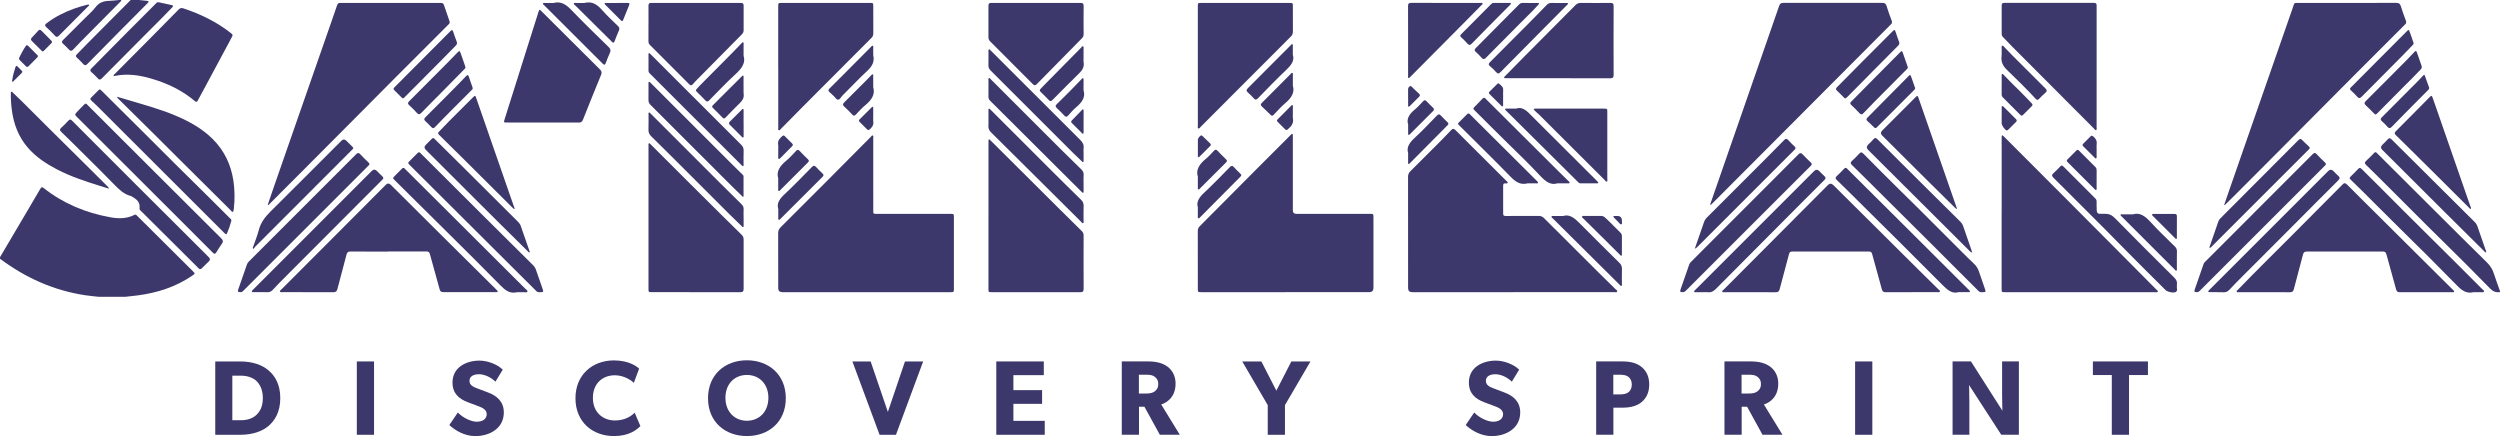 <svg xmlns="http://www.w3.org/2000/svg" id="Layer_2" viewBox="0 0 1152.48 201.02"><defs><style>.cls-1{isolation:isolate;}.cls-2{fill:#3c386b;stroke-width:0px;}</style></defs><g id="Layer_1-2"><path class="cls-2" d="m0,118.56c4.08-6.92,8.17-13.83,12.25-20.75,2.13-3.61,4.28-7.22,6.38-10.85.43-.73.77-.85,1.46-.3,9.07,7.18,19.43,11.45,30.74,13.5,3.77.68,7.56.73,11.13-1.1.38-.19.68-.17.97.14.14.14.29.28.43.42,8.51,8.46,17.01,16.91,25.52,25.37,1.14,1.14,1.13,1.13-.24,2.07-7.62,5.22-16.14,7.94-25.22,9.12-1.85.24-3.72.42-5.57.63h-12.48c-2.05-.24-4.12-.41-6.16-.72-14.52-2.2-27.48-8.05-39.2-16.8,0-.24,0-.48,0-.72Z"></path><path class="cls-2" d="m1152.48,134.64c-1.88.34-3.26-.3-4.64-1.71-6.91-7.06-13.87-14.07-20.94-20.98-9.12-8.92-18.06-18.02-27.12-27-2.98-2.96-5.94-5.94-8.97-8.85-.82-.78-.77-1.28.03-2.01,1.24-1.13,2.4-2.35,3.57-3.55.46-.48.85-.52,1.29-.02.16.18.34.34.51.51,8.98,8.95,17.95,17.9,26.94,26.85,7.74,7.7,15.46,15.42,23.26,23.06,1.57,1.53,2.63,3.22,3.28,5.29.84,2.67,1.84,5.28,2.78,7.92v.48Z"></path><path class="cls-2" d="m64.08,0c1.26.13,2.53.28,3.79.4.79.08.77.41.31.9-.14.15-.28.29-.42.43-4.7,4.73-9.41,9.46-14.11,14.2-4.44,4.48-8.9,8.96-13.3,13.48-.81.84-1.33.86-2.09-.02-.86-.99-1.82-1.9-2.79-2.8-.59-.55-.66-.95-.04-1.56,1.71-1.68,3.33-3.44,5.02-5.14C47.05,13.25,53.65,6.63,60.24,0c1.28,0,2.56,0,3.84,0Z"></path><path class="cls-2" d="m55.92,0c-.03.54-.46.82-.79,1.16-5.07,5.11-10.15,10.2-15.21,15.31-2.08,2.1-4.16,4.2-6.18,6.36-.72.77-1.25.78-1.95.03-.87-.94-1.77-1.85-2.73-2.7-.74-.65-.63-1.09.02-1.73,3.36-3.31,6.69-6.65,10.02-10,1.69-1.7,3.54-3.26,4.99-5.17,1.57-2.07,3.64-2.8,6.11-2.86C51.79.36,53.37.14,54.96,0c.32,0,.64,0,.96,0Z"></path><path class="cls-2" d="m697.49,134.69c-15.48,0-30.96,0-46.44,0q-1.93,0-1.93-1.88c0-17.08,0-34.16-.02-51.24,0-1.08.29-1.87,1.07-2.63,4.02-3.95,8-7.95,11.98-11.95,2.28-2.3,4.57-4.6,6.78-6.96.81-.87,1.31-.77,2.11.03,7.74,7.76,15.51,15.48,23.27,23.23.29.29.87.53.68,1.01-.17.42-.72.22-1.09.22-.75-.01-.96.36-.96,1.04.01,4.32.02,8.64,0,12.96,0,1.03.59,1.04,1.33,1.04,5.04,0,10.08.01,15.12-.02.95,0,1.65.27,2.33.95,8.39,8.4,16.81,16.79,25.23,25.16,2.58,2.57,5.2,5.09,7.78,7.65.32.32.95.61.76,1.11-.2.51-.85.27-1.3.27-15.56.01-31.12,0-46.68,0Z"></path><path class="cls-2" d="m592.57,134.69c-12.88,0-25.76,0-38.64,0-1.74,0-1.74,0-1.74-1.73,0-8.8.01-17.6-.02-26.4,0-.95.27-1.65.95-2.33,8.39-8.41,16.75-16.84,25.13-25.26,5.45-5.47,10.91-10.92,16.37-16.38.2-.2.39-.4.6-.59.17-.15.35-.41.6-.26.12.08.15.35.16.53.03.32.01.64.01.96,0,11.24,0,22.48,0,33.72q0,1.63,1.66,1.63c11.24,0,22.48,0,33.72,0,1.78,0,1.78,0,1.78,1.81,0,10.76,0,21.52,0,32.28q0,2-1.95,2c-12.88,0-25.76,0-38.64,0Z"></path><path class="cls-2" d="m399.22,134.69c-12.84,0-25.68,0-38.52,0q-1.95,0-1.95-1.89c0-8.44.02-16.88-.02-25.32,0-1.14.35-1.94,1.15-2.73,6.62-6.56,13.2-13.16,19.78-19.76,7.25-7.28,14.49-14.58,21.74-21.87.27-.27.53-.8.91-.67.5.18.25.77.25,1.18.01,11.12.01,22.24.01,33.36,0,1.59,0,1.6,1.58,1.6,11.28,0,22.56,0,33.84,0,1.74,0,1.75,0,1.75,1.73,0,10.88,0,21.76,0,32.64,0,1.72,0,1.73-1.75,1.73-12.92,0-25.84,0-38.76,0Z"></path><path class="cls-2" d="m123.41,94.44c.86-2.52,1.72-5.05,2.59-7.57,3.1-8.91,6.2-17.81,9.3-26.72,5.97-17.13,11.94-34.26,17.91-51.39.74-2.11,1.5-4.22,2.19-6.35.25-.77.64-1.07,1.46-1.07,15.44.02,30.88.02,46.32,0,.79,0,1.24.23,1.49,1.02.79,2.43,1.63,4.85,2.5,7.25.26.71.16,1.23-.42,1.68-.12.1-.23.22-.34.34-15.63,15.65-31.31,31.25-46.86,46.98-11.53,11.66-23.17,23.21-34.73,34.84-.38.39-.78.76-1.17,1.14-.08-.05-.16-.11-.24-.16Z"></path><path class="cls-2" d="m1025.34,94.44c.79-2.3,1.56-4.6,2.36-6.89,3.75-10.79,7.51-21.59,11.27-32.38,5.96-17.09,11.92-34.18,17.87-51.28,1.04-2.97.37-2.53,3.63-2.53,14.72-.02,29.44,0,44.16-.03,1.19,0,1.78.32,2.13,1.5.67,2.26,1.5,4.47,2.32,6.68.28.75.21,1.3-.41,1.8-.12.1-.23.22-.34.34-15.06,15.09-30.18,30.12-45.16,45.28-11.13,11.27-22.38,22.41-33.54,33.65-1.34,1.35-2.72,2.67-4.08,4-.07-.04-.14-.09-.22-.13Z"></path><path class="cls-2" d="m788.37,94.27c1-2.89,2-5.79,3.01-8.68,4.01-11.55,8.03-23.09,12.04-34.64,5.59-16.07,11.19-32.14,16.75-48.22.36-1.04.85-1.41,1.96-1.4,15.19.04,30.39.04,45.58,0,1.1,0,1.63.3,1.96,1.38.7,2.29,1.54,4.54,2.37,6.79.27.74.24,1.31-.41,1.8-.09.07-.17.17-.26.25-17.42,17.47-34.84,34.94-52.25,52.41-9.8,9.82-19.59,19.65-29.39,29.47-.36.36-.73.7-1.1,1.05-.09-.07-.19-.14-.28-.21Z"></path><path class="cls-2" d="m922.75,98.34c0-11.48,0-22.95,0-34.43,0-.36-.01-.72.02-1.08.04-.46.28-.55.63-.25.21.18.41.38.6.58,17.66,17.69,35.36,35.34,52.95,53.09,5.71,5.76,11.47,11.49,17.16,17.28.26.27.79.49.61.93-.18.44-.71.24-1.09.24-23.11,0-46.23,0-69.34,0-1.5,0-1.56-.06-1.56-1.56,0-11.6,0-23.19,0-34.79Z"></path><path class="cls-2" d="m455.68,99.36c0-11.2,0-22.4,0-33.6,0-.36,0-.72.02-1.08.04-.48.28-.53.62-.24.24.21.46.44.69.67,10.46,10.41,20.92,20.82,31.38,31.23,3.43,3.41,6.86,6.83,10.32,10.21.59.58.83,1.18.83,2.01-.02,8.2-.04,16.4.01,24.6,0,1.24-.41,1.56-1.59,1.55-13.56-.03-27.12-.02-40.68-.02-1.6,0-1.61-.01-1.61-1.6,0-11.24,0-22.48,0-33.72Z"></path><path class="cls-2" d="m299.14,66c.55.13.79.53,1.09.83,11.01,10.98,22,21.99,33.05,32.92,2.84,2.81,5.67,5.63,8.55,8.41.68.66.99,1.35.98,2.31-.03,7.56-.04,15.11,0,22.67,0,1.23-.4,1.56-1.59,1.56-13.55-.03-27.11-.02-40.66-.02-1.6,0-1.61-.02-1.61-1.6,0-21.95,0-43.9,0-65.85,0-.39-.09-.8.17-1.23Z"></path><path class="cls-2" d="m178.92,115.97c-5.76,0-11.52.03-17.27-.03-1.12-.01-1.63.31-1.91,1.42-1.36,5.3-2.82,10.57-4.19,15.87-.27,1.05-.72,1.49-1.88,1.48-7.8-.05-15.59-.02-23.39-.04-.41,0-1,.22-1.19-.27-.18-.47.39-.73.68-1.03,6.3-6.31,12.61-12.61,18.91-18.92,9.74-9.76,19.48-19.54,29.22-29.3q1.09-1.1,2.22.02c6.83,6.8,13.65,13.6,20.49,20.39,9.28,9.21,18.57,18.41,27.85,27.61.2.2.41.39.59.6.17.2.51.36.34.69-.15.3-.5.2-.76.2-2.8,0-5.6,0-8.4,0-5.28,0-10.56-.02-15.83.02-1.01,0-1.47-.32-1.74-1.32-1.45-5.4-3.01-10.77-4.47-16.17-.25-.94-.64-1.28-1.63-1.27-5.88.04-11.76.02-17.63.02Z"></path><path class="cls-2" d="m1118.22,134.69c-3.96,0-7.92-.03-11.88.02-.99.01-1.48-.27-1.76-1.3-1.45-5.4-3.01-10.77-4.46-16.17-.27-1.02-.75-1.29-1.75-1.28-11.64.03-23.28.03-34.92,0-1.1,0-1.53.39-1.8,1.41-1.38,5.34-2.85,10.65-4.22,15.99-.27,1.06-.79,1.37-1.85,1.36-7.8-.04-15.6-.02-23.4-.03-.38,0-.91.2-1.09-.23-.18-.44.35-.66.61-.93,8.17-8.52,16.64-16.73,24.95-25.11,7.72-7.78,15.48-15.51,23.18-23.31.88-.9,1.35-.81,2.18.02,3.96,4.01,7.99,7.96,11.99,11.94,8.57,8.51,17.13,17.03,25.7,25.54,3.69,3.66,7.38,7.32,11.07,10.99.24.24.69.45.54.85-.16.41-.63.24-.97.24-4.04.01-8.08,0-12.12,0Z"></path><path class="cls-2" d="m881.16,134.69c-3.96,0-7.92-.03-11.88.02-1.02.01-1.48-.34-1.75-1.32-1.47-5.43-3.02-10.85-4.49-16.29-.24-.87-.63-1.15-1.49-1.14-11.8.02-23.59.02-35.39,0-.93,0-1.24.4-1.45,1.19-1.42,5.37-2.89,10.72-4.28,16.09-.28,1.08-.73,1.49-1.87,1.48-7.84-.05-15.68-.02-23.51-.03-.37,0-.91.21-1.08-.25-.16-.43.36-.66.63-.93,2.11-2.13,4.24-4.24,6.36-6.37,13.89-13.93,27.77-27.87,41.66-41.81q1.27-1.27,2.56.02c7.83,7.78,15.66,15.55,23.48,23.33,5.27,5.24,10.54,10.49,15.82,15.73,3.01,2.98,6.05,5.94,9.05,8.92.32.31.96.6.71,1.11-.23.46-.87.23-1.33.23-3.92.02-7.84,0-11.75,0Z"></path><path class="cls-2" d="m358.75,30.8c0-9.24,0-18.48,0-27.72,0-1.72,0-1.73,1.73-1.73,13.48,0,26.96,0,40.44,0,1.64,0,1.65,0,1.65,1.65,0,4.12-.02,8.24.02,12.36,0,.87-.25,1.5-.87,2.12-10.55,10.55-21.08,21.11-31.61,31.68-3.39,3.4-6.73,6.84-10.11,10.25-.27.27-.53.78-.94.64-.52-.18-.29-.77-.29-1.17-.01-9.36,0-18.72,0-28.08Z"></path><path class="cls-2" d="m966.53,30.84c0,9.32,0,18.63-.01,27.95,0,.4.24,1-.28,1.17-.39.13-.65-.39-.92-.67-12.57-12.59-25.14-25.19-37.7-37.79-1.44-1.44-2.82-2.94-4.25-4.39-.42-.43-.61-.9-.61-1.5.01-4.36.02-8.72,0-13.08,0-.86.3-1.2,1.19-1.2,13.79.02,27.59.03,41.38,0,1.25,0,1.2.71,1.2,1.55,0,9.32,0,18.63,0,27.95Z"></path><path class="cls-2" d="m552.19,30.5c0-9.16,0-18.31,0-27.47,0-1.66,0-1.67,1.66-1.67,13.52,0,27.03,0,40.55,0,1.59,0,1.6,0,1.6,1.58,0,3.88-.02,7.76.02,11.64,0,.91-.25,1.58-.9,2.22-13.88,13.88-27.75,27.78-41.62,41.67-.31.31-.58.96-1.1.72-.42-.19-.2-.8-.2-1.22,0-9.16,0-18.31,0-27.47Z"></path><path class="cls-2" d="m250.24,56.48c-5.52,0-11.03,0-16.55,0-1.5,0-1.53-.03-1.08-1.47,3.27-10.4,6.56-20.8,9.84-31.2,1.91-6.06,3.82-12.11,5.74-18.17.44-1.39.51-1.39,1.54-.36,8.95,8.92,17.88,17.85,26.86,26.74.81.8.93,1.45.5,2.5-2.83,6.87-5.61,13.76-8.35,20.67-.38.97-.9,1.32-1.94,1.31-5.52-.05-11.03-.02-16.55-.02Z"></path><path class="cls-2" d="m477.65,1.36c6.8,0,13.59.02,20.39-.02,1.13,0,1.53.3,1.51,1.48-.06,4.32-.04,8.63-.01,12.95,0,.73-.2,1.29-.72,1.81-6.94,7.02-13.87,14.05-20.77,21.11-.75.77-1.19.83-1.99.03-6.47-6.53-12.98-13.02-19.49-19.52-.56-.56-.91-1.12-.91-1.98.04-4.84.04-9.67,0-14.51,0-1.05.31-1.38,1.37-1.37,6.88.04,13.75.02,20.63.02Z"></path><path class="cls-2" d="m52.34,34.94c.02-.48.41-.69.68-.96,5.66-5.7,11.34-11.4,17-17.1,4.11-4.14,8.22-8.29,12.29-12.47.68-.7,1.31-.85,2.22-.55,7.8,2.59,15.12,6.1,21.63,11.18,1.31,1.02,1.28,1.02.49,2.5-3.79,7.04-7.56,14.09-11.34,21.13-1.36,2.54-2.76,5.05-4.1,7.6-.4.76-.74.89-1.42.31-5.07-4.3-10.87-7.3-17.13-9.42-4.82-1.63-9.75-2.83-14.89-2.73-1.56.03-3.1.23-4.63.52-.26.05-.52.21-.79,0Z"></path><path class="cls-2" d="m298.96,10.83c0-2.72.03-5.44-.02-8.16-.02-.97.29-1.33,1.29-1.33,13.76.02,27.51.02,41.27,0,.99,0,1.32.33,1.31,1.32-.04,3.76-.03,7.52,0,11.28,0,.79-.28,1.35-.82,1.89-6.87,6.93-13.72,13.87-20.58,20.81-.67.68-1.34,1.37-1.95,2.11-.63.77-1.1.75-1.81.03-4.72-4.78-9.49-9.51-14.24-14.26-1.24-1.24-2.47-2.51-3.74-3.73-.53-.51-.74-1.07-.74-1.8.03-2.72.01-5.44.01-8.16Z"></path><path class="cls-2" d="m718.39,36.05c-7.84,0-15.68,0-23.52,0-.36,0-.72.01-1.08-.02-.45-.04-.56-.27-.26-.63.13-.15.27-.29.41-.43,3-3.05,5.98-6.12,9-9.15,7.78-7.83,15.59-15.63,23.36-23.48.71-.71,1.42-1.01,2.42-1,4.52.05,9.04.05,13.56,0,1.16-.01,1.6.26,1.59,1.52-.05,10.56-.05,21.12,0,31.68,0,1.26-.45,1.54-1.6,1.54-7.96-.04-15.92-.02-23.88-.02Z"></path><path class="cls-2" d="m53.96,44.59c1.71.51,3.27.96,4.82,1.43,7.38,2.23,14.84,4.2,21.96,7.2,6.42,2.7,12.46,6,17.43,10.99,5.25,5.27,8.28,11.67,9.41,19,.65,4.25.7,8.51.24,12.77-.02.2,0,.42-.09.59-.17.35.05.93-.37,1.07-.49.16-.73-.4-1.02-.69-8.29-8.22-16.57-16.45-24.84-24.68-6.24-6.2-12.43-12.45-18.72-18.59-2.69-2.62-5.34-5.28-8.02-7.92-.28-.27-.64-.49-.8-1.18Z"></path><path class="cls-2" d="m39.51,47.76c.49.17.78.57,1.12.9,7.83,7.83,15.66,15.67,23.5,23.49,12.59,12.57,25.18,25.14,37.81,37.68.86.85,1.1,1.5.36,2.52-.91,1.26-1.74,2.59-2.54,3.92-.54.9-1,.89-1.72.15-3.96-4.01-7.96-7.99-11.95-11.97-16.84-16.81-33.67-33.62-50.51-50.42-1.16-1.16-1.2-1.2-.09-2.42,1.07-1.19,2.22-2.3,3.34-3.44.19-.2.4-.39.69-.42Z"></path><path class="cls-2" d="m237.34,96.38c-.72-.11-.93-.49-1.21-.76-7.2-7.16-14.38-14.33-21.58-21.48-3.91-3.89-7.85-7.75-11.77-11.62-1.12-1.11-1.09-1.09-.02-2.22,4.91-5.21,10.08-10.15,15.1-15.24,1.18-1.2,1.22-1.18,1.77.41,5.45,15.69,10.9,31.38,16.35,47.06.43,1.23.86,2.46,1.35,3.86Z"></path><path class="cls-2" d="m1139.02,96.34c-.51-.07-.73-.49-1.03-.79-8.36-8.32-16.67-16.67-25.08-24.94-2.79-2.75-5.55-5.52-8.37-8.24-.71-.69-.85-1.12-.06-1.91,5.13-5.1,10.19-10.26,15.29-15.4,1.2-1.21,1.25-1.2,1.79.36,3.36,9.65,6.72,19.31,10.07,28.96,2.39,6.86,4.78,13.72,7.15,20.59.15.42.49.84.23,1.36Z"></path><path class="cls-2" d="m64.31,96.03c.42-2.8-1.36-4.2-3.45-5.41-.17-.1-.35-.22-.54-.26-3.12-.79-5.31-2.89-7.48-5.11-4.6-4.73-9.3-9.36-13.98-14.01-3.51-3.49-7.03-6.99-10.6-10.42-.82-.79-.77-1.27.03-1.99,1.13-1.01,2.2-2.1,3.22-3.22.66-.73,1.11-.61,1.74.03,2.63,2.68,5.3,5.32,7.96,7.98,7.35,7.35,14.7,14.71,22.05,22.05,10.92,10.9,21.84,21.8,32.79,32.68.83.82,1.05,1.32.11,2.28-1.01,1.02-2.12,1.94-3.09,3-.62.67-1.09.56-1.67-.08-.77-.86-1.63-1.65-2.45-2.47-7.91-7.86-15.82-15.72-23.73-23.59-.41-.41-.97-.75-.91-1.47Z"></path><path class="cls-2" d="m902.2,96.28c-.63-.03-.82-.38-1.07-.62-3.9-3.84-7.81-7.68-11.7-11.54-7.26-7.22-14.51-14.45-21.77-21.67q-1.13-1.12-.04-2.21c5.09-5.09,10.18-10.18,15.27-15.27,1.03-1.03,1.11-1.01,1.59.36,5.27,15.17,10.55,30.35,15.82,45.52.62,1.79,1.24,3.58,1.89,5.44Z"></path><path class="cls-2" d="m775.58,134.67c-1.04.13-1.17-.35-.87-1.21,1.35-3.84,2.69-7.69,4.02-11.55.18-.52.51-.89.88-1.26,16.49-16.49,32.98-32.97,49.44-49.48.75-.75,1.23-.78,1.94-.03,1.21,1.28,2.45,2.53,3.74,3.73.68.63.58,1.03-.04,1.64-5.03,4.98-10.02,10-15.03,15-14.05,14.05-28.11,28.11-42.16,42.16-.54.54-1.04,1.15-1.92.99Z"></path><path class="cls-2" d="m110.78,134.67c-.91.05-1.33-.18-.97-1.19,1.38-3.88,2.72-7.77,4.06-11.66.18-.52.5-.9.87-1.27,16.48-16.48,32.97-32.96,49.44-49.46.77-.77,1.22-.73,1.92.03,1.22,1.32,2.52,2.57,3.81,3.83.52.5.55.92-.02,1.38-.15.13-.28.28-.43.42-18.94,18.94-37.89,37.89-56.83,56.83-.53.53-.98,1.21-1.85,1.09Z"></path><path class="cls-2" d="m1012.63,134.67c-.88.06-1.22-.24-.9-1.13,1.39-3.96,2.76-7.92,4.12-11.89.17-.48.52-.8.86-1.14,16.45-16.45,32.91-32.9,49.35-49.38.71-.71,1.18-.87,1.92-.05,1.21,1.33,2.51,2.58,3.81,3.82.57.54.59.98-.02,1.47-.16.12-.28.28-.43.42-18.91,18.91-37.83,37.83-56.74,56.74-.55.55-1.03,1.28-1.96,1.13Z"></path><path class="cls-2" d="m649.12,18.71c0-5.32.03-10.63-.02-15.95,0-1.1.34-1.43,1.43-1.43,10.63.03,21.26.02,31.89.02.35,0,.85-.16,1.01.16.23.44-.3.67-.56.94-2.66,2.71-5.33,5.41-8,8.1-8.05,8.11-16.11,16.21-24.17,24.32-.2.2-.39.41-.6.59-.23.2-.43.62-.75.5-.41-.15-.23-.62-.23-.95-.01-5.44,0-10.87,0-16.31Z"></path><path class="cls-2" d="m913.69,134.69c-.72.13-1.36-.19-1.9-.82-.26-.3-.56-.57-.84-.85-13.82-13.79-27.59-27.62-41.47-41.34-5.23-5.17-10.4-10.41-15.68-15.54-.78-.76-.88-1.25-.02-2.01,1.16-1.03,2.27-2.15,3.31-3.31.72-.8,1.18-.72,1.91.02,5.8,5.85,11.58,11.73,17.48,17.48,9.34,9.1,18.45,18.42,27.72,27.59,1.93,1.91,3.83,3.87,5.83,5.71,1.17,1.07,1.86,2.34,2.34,3.81.83,2.55,1.73,5.07,2.61,7.6.56,1.6.52,1.67-1.3,1.66Z"></path><path class="cls-2" d="m248.82,134.69c-.71.13-1.37-.17-1.89-.81-.05-.06-.11-.11-.17-.17-12.02-11.96-24.03-23.93-36.05-35.89-7.23-7.2-14.45-14.39-21.68-21.59-1.1-1.09-1.1-1.1.03-2.23,1.13-1.13,2.28-2.24,3.39-3.4.5-.52.91-.57,1.38-.01.13.15.28.28.42.42,9.88,9.86,19.76,19.72,29.65,29.56,7.28,7.25,14.58,14.49,21.88,21.72.61.61,1.03,1.28,1.3,2.1.98,2.92,2.03,5.81,3.03,8.72.53,1.53.47,1.59-1.3,1.58Z"></path><path class="cls-2" d="m706.95,50.29c.51-.3.92-.21,1.31-.21,10.35,0,20.71,0,31.06,0,1.63,0,1.64,0,1.64,1.66,0,10.27,0,20.55,0,30.82,0,.39.19.95-.17,1.12-.47.22-.73-.37-1.01-.66-10.09-10.04-20.16-20.09-30.23-30.14-.84-.84-1.88-1.48-2.59-2.58Z"></path><path class="cls-2" d="m106.65,101.79c-.52,1.97-1.17,3.9-1.99,5.77-.22.51-.56.49-.93.14-.26-.25-.52-.5-.77-.75-19.29-19.26-38.59-38.53-57.88-57.79-.99-.99-2.01-1.94-3.04-2.89-.49-.45-.49-.84-.01-1.3,1.15-1.11,2.28-2.25,3.39-3.39.44-.46.81-.42,1.2.03.1.12.23.23.34.34,7.88,7.83,15.77,15.66,23.65,23.5,6.6,6.57,13.14,13.2,19.82,19.69,5.22,5.07,10.3,10.27,15.48,15.38.36.35.86.64.75,1.29Z"></path><path class="cls-2" d="m50.23,86.98c-1.45-.45-2.73-.84-4.02-1.24-6.79-2.13-13.55-4.32-19.89-7.62-5.1-2.66-9.85-5.78-13.63-10.21-4.22-4.94-6.37-10.74-7.22-17.08-.34-2.53-.53-5.08-.47-7.64,0-.3-.13-.71.21-.87.37-.18.55.22.77.43,1.62,1.55,3.24,3.09,4.82,4.67,7.46,7.41,14.85,14.9,22.37,22.24,5.44,5.31,10.76,10.72,16.17,16.06.3.3.7.54.88,1.28Z"></path><path class="cls-2" d="m1140.33,134.69c-3.32.84-5.46-.83-7.69-3.1-8.84-9.03-17.78-17.95-26.82-26.78-7.32-7.15-14.44-14.51-21.8-21.61-1.13-1.09-1.11-1.11,0-2.22,1.02-1.02,2.07-2,3.04-3.07.61-.67,1.03-.63,1.65,0,2.67,2.7,5.4,5.34,8.09,8.03,7.44,7.43,14.81,14.93,22.33,22.29,8.46,8.28,16.76,16.71,25.15,25.05.34.34,1.04.63.76,1.2-.21.44-.88.2-1.34.21-1.12.02-2.24,0-3.36,0Z"></path><path class="cls-2" d="m238.43,134.69c-3.39.89-5.54-.9-7.77-3.17-8.37-8.54-16.89-16.93-25.37-25.35-7.71-7.66-15.46-15.3-23.18-22.95-1.13-1.12-1.13-1.13-.04-2.22,1.07-1.08,2.16-2.13,3.22-3.23.46-.47.85-.54,1.29-.02.13.15.28.28.43.42,6.01,5.98,12.02,11.96,18.02,17.94,12.41,12.36,24.82,24.71,37.21,37.08.37.37,1.13.68.86,1.28-.21.49-.94.21-1.44.23-1.08.03-2.16,0-3.24,0Z"></path><path class="cls-2" d="m902.84,134.68c-2.8.86-4.95-.87-7.21-3.15-13.64-13.72-27.38-27.34-41.14-40.94-2.59-2.56-5.15-5.13-7.78-7.64-.69-.66-.68-1.11,0-1.75,1.17-1.09,2.29-2.23,3.4-3.39.54-.57.98-.6,1.47.02.07.09.17.17.25.26,9.38,9.33,18.77,18.66,28.14,27.99,9.07,9.03,18.12,18.06,27.18,27.09.23.23.46.45.67.68.15.17.4.32.29.6-.12.27-.4.22-.63.22-1.36,0-2.72,0-4.65,0Z"></path><path class="cls-2" d="m966.53,95.16c0,3.43,0,3.53,3.48,3.39,2.06-.08,3.49.51,4.98,2.04,9.01,9.2,18.15,18.27,27.28,27.35.88.88,1.47,1.75,1.26,3.03-.05.27.04.57-.01.84-.18.93.55,2.11-.47,2.77-1,.65-3.91-.01-4.78-.89-6.5-6.5-13.07-12.95-19.5-19.52-10.59-10.84-21.4-21.46-32.1-32.19-.86-.86-.91-1.38,0-2.18,1.11-.97,2.12-2.06,3.15-3.12.46-.47.8-.51,1.29-.02,4.94,4.96,9.89,9.91,14.84,14.85.39.39.59.83.57,1.39-.02.76,0,1.52,0,2.28Z"></path><path class="cls-2" d="m1022.25,134.68c-1.2,0-2.4,0-3.6,0-.23,0-.51.03-.62-.24-.11-.27.11-.44.27-.61.22-.24.45-.46.67-.68,18.09-18.09,36.18-36.18,54.27-54.27q1.24-1.24,2.48,0c.71.71,1.37,1.47,2.13,2.11.92.76.93,1.3.04,2.18-7.6,7.55-15.14,15.16-22.7,22.75-6.95,6.96-13.91,13.9-20.86,20.87-2.23,2.23-4.45,4.48-6.6,6.79-.81.87-1.68,1.24-2.85,1.15-.87-.07-1.76-.01-2.64-.01h0Z"></path><path class="cls-2" d="m120.4,134.68c-1.2,0-2.4,0-3.6,0-.26,0-.61.06-.71-.28-.08-.25.15-.43.31-.61.19-.2.39-.4.59-.6,18.12-18.12,36.24-36.24,54.36-54.36q1.21-1.21,2.4-.02c.82.82,1.61,1.67,2.47,2.45.68.61.64,1.11-.04,1.65-.09.07-.17.17-.26.25-14.97,15-29.93,29.99-44.9,44.99-1.78,1.78-3.55,3.57-5.25,5.43-.77.84-1.61,1.22-2.74,1.12-.87-.08-1.76-.02-2.64-.02h0Z"></path><path class="cls-2" d="m785.14,134.69c-1,0-2,.02-3,0-.38,0-.91.19-1.11-.21-.22-.45.36-.63.57-.94.09-.13.22-.23.34-.34,18.1-18.1,36.2-36.2,54.3-54.3q1.24-1.24,2.47-.01c.76.76,1.49,1.57,2.3,2.28.75.66.72,1.13,0,1.83-3.59,3.53-7.15,7.11-10.7,10.68-13.13,13.17-26.26,26.33-39.35,39.55-1.08,1.09-2.15,1.67-3.67,1.49-.71-.09-1.44-.01-2.16-.01Z"></path><path class="cls-2" d="m342.47,90.77c-1.57-1.52-3.16-3.02-4.71-4.57-12.62-12.61-25.23-25.23-37.86-37.83-.68-.67-.98-1.36-.96-2.32.05-2.52.02-5.04.02-7.56,0-.26-.12-.62.2-.75.31-.13.48.2.68.38.32.3.63.62.94.93,12.11,12.11,24.21,24.21,36.32,36.31,1.64,1.64,3.31,3.25,4.96,4.88.31.31.71.58.71,1.07.01,3.11,0,6.22,0,9.33-.1.04-.2.08-.3.12Z"></path><path class="cls-2" d="m499.52,84.07c0,1.36,0,2.72,0,4.08,0,.23.06.53-.17.66-.32.17-.48-.17-.69-.33-.09-.07-.17-.17-.26-.25-13.96-13.91-27.92-27.82-41.88-41.71-.58-.57-.87-1.16-.86-2,.04-2.48,0-4.96.02-7.43,0-.37-.2-.92.23-1.08.41-.16.66.36.92.63,10.55,10.54,21.08,21.09,31.64,31.62,3.31,3.3,6.64,6.58,10,9.83.74.72,1.15,1.45,1.07,2.51-.09,1.15-.02,2.32-.02,3.48Z"></path><path class="cls-2" d="m342.8,99.91c0,1.28,0,2.56,0,3.84,0,.3.14.71-.2.87-.36.17-.55-.23-.77-.44-1.84-1.77-3.69-3.54-5.5-5.35-6.74-6.72-13.46-13.46-20.19-20.18-5.29-5.28-10.58-10.57-15.92-15.8-.94-.92-1.33-1.85-1.28-3.15.09-2.32.02-4.64.03-6.96,0-.3-.16-.72.21-.85.35-.13.54.26.76.48,3.03,3.02,6.05,6.05,9.08,9.07,7.69,7.69,15.38,15.38,23.07,23.07,3.23,3.22,6.45,6.44,9.72,9.61.72.7,1.07,1.41,1,2.42-.08,1.11-.02,2.24-.02,3.36Z"></path><path class="cls-2" d="m455.68,54.96c0-1.4,0-2.8,0-4.2,0-.23-.06-.52.21-.63.27-.1.43.15.6.3.24.22.46.45.68.67,8.76,8.76,17.52,17.53,26.29,26.28,4.95,4.94,9.92,9.86,14.93,14.74.85.83,1.19,1.67,1.15,2.84-.08,2.32-.01,4.64-.03,6.95,0,.33.19.82-.22.96-.38.14-.6-.32-.84-.56-5.79-5.75-11.56-11.5-17.35-17.25-8.05-8-16.09-16.02-24.17-23.98-.94-.92-1.39-1.85-1.28-3.15.09-.99.02-2,.02-3h0Z"></path><path class="cls-2" d="m909.15,116.45c-.8-.22-1.13-.69-1.52-1.08-2.98-2.96-5.94-5.94-8.91-8.9-12.49-12.45-24.99-24.89-37.48-37.33q-1.26-1.26,0-2.51c.79-.79,1.63-1.54,2.36-2.39.68-.79,1.14-.8,1.9-.03,6.71,6.75,13.47,13.45,20.22,20.16,5.98,5.95,11.98,11.89,17.98,17.82.61.61,1.04,1.28,1.32,2.1,1.23,3.63,2.51,7.25,3.76,10.87.13.37.22.75.38,1.29Z"></path><path class="cls-2" d="m1146.03,116.4c-.44-.03-.62-.38-.86-.62-6.05-5.99-12.11-11.98-18.15-17.99-9.61-9.56-19.2-19.14-28.8-28.71q-1.16-1.16,0-2.31c.82-.82,1.69-1.6,2.44-2.47.71-.83,1.19-.7,1.92.03,6.96,6.95,13.95,13.87,20.93,20.8,5.76,5.72,11.51,11.45,17.27,17.17.61.61,1.04,1.28,1.32,2.1,1.19,3.52,2.44,7.02,3.65,10.53.16.46.49.92.3,1.47Z"></path><path class="cls-2" d="m244.1,116.4c-.42,0-.6-.37-.84-.61-4.67-4.6-9.34-9.2-13.99-13.83-10.99-10.95-21.98-21.91-32.96-32.87q-1.17-1.17-.03-2.31c.9-.91,1.83-1.79,2.71-2.72.5-.53.92-.55,1.38,0,.08.09.17.17.25.25,5.28,5.23,10.58,10.46,15.85,15.7,7.46,7.41,14.9,14.85,22.36,22.26.55.55.97,1.14,1.23,1.88,1.33,3.85,2.68,7.7,4.02,11.54.07.21.21.45.01.69Z"></path><path class="cls-2" d="m298.96,28.99c0-1.2-.01-2.4,0-3.6,0-.29-.16-.72.22-.85.34-.12.52.29.76.49.15.13.28.28.43.42,13.77,13.77,27.54,27.55,41.33,41.3.76.76,1.15,1.52,1.11,2.62-.08,2.16-.02,4.32-.03,6.48,0,.26.11.61-.24.72-.25.08-.42-.18-.59-.33-.12-.11-.23-.22-.34-.34-14.03-14.02-28.06-28.05-42.1-42.06-.41-.41-.57-.82-.56-1.37.02-1.16,0-2.32,0-3.48Z"></path><path class="cls-2" d="m499.52,70.32c0,1.24,0,2.48,0,3.72,0,.23.06.52-.22.62-.27.1-.43-.15-.6-.31-1.27-1.21-2.56-2.41-3.81-3.65-12.73-12.72-25.45-25.45-38.19-38.16-.74-.73-1.09-1.47-1.05-2.52.07-2.16.02-4.32.03-6.48,0-.26-.11-.61.2-.76.32-.15.49.19.68.36.24.21.46.45.68.67,13.55,13.55,27.08,27.1,40.66,40.61,1.17,1.16,1.87,2.3,1.63,3.96-.09.63-.01,1.28-.01,1.92h0Z"></path><path class="cls-2" d="m781.28,114.65c.88-2.55,1.66-4.8,2.45-7.05.58-1.66,1.18-3.31,1.72-4.98.3-.94.78-1.71,1.48-2.41,8.94-8.92,17.87-17.85,26.8-26.79,2.94-2.94,5.87-5.88,8.76-8.87.7-.72,1.16-.73,1.83,0,.94,1.04,1.95,2.01,2.96,2.97.55.52.62.97.02,1.49-.27.23-.51.51-.76.76-14.61,14.61-29.22,29.22-43.84,43.83-.33.33-.61.73-1.41,1.04Z"></path><path class="cls-2" d="m717.88,84.53c-3.02.96-5.42-.88-7.83-3.45-4.9-5.21-10.01-10.23-15.16-15.21-5-4.84-9.86-9.82-14.81-14.7-1.13-1.12-1.12-1.12-.02-2.24,1.09-1.11,2.21-2.2,3.25-3.36.62-.68,1.1-.67,1.63.03.05.06.11.11.17.17,11.28,11.23,22.56,22.46,33.84,33.68,1.36,1.35,2.74,2.68,4.11,4.03.22.22.61.43.51.75-.13.45-.61.28-.94.28-1.36.02-2.72,0-4.75,0Z"></path><path class="cls-2" d="m1018.64,114.35c-.16-.56.09-.95.23-1.35,1.25-3.63,2.51-7.25,3.76-10.87.2-.58.54-1.05.97-1.49,11.98-12,23.96-24,35.92-36.02.69-.7,1.13-.76,1.82-.02.95,1.03,2,1.95,3.03,2.9.52.48.57.91,0,1.38-.22.18-.4.39-.6.59-14.62,14.62-29.24,29.24-43.87,43.86-.36.36-.65.82-1.27,1.01Z"></path><path class="cls-2" d="m116.47,114.38c.96-2.78,2.11-5.51,2.84-8.35.9-3.53,2.99-6.13,5.5-8.62,10.91-10.81,21.74-21.7,32.6-32.55q1.11-1.11,2.21-.02c.96.96,1.91,1.94,2.9,2.87.41.39.47.7.04,1.08-.21.19-.4.4-.59.59-14.73,14.73-29.47,29.47-44.19,44.21-.33.33-.57.76-.85,1.14-.15-.12-.3-.23-.45-.35Z"></path><path class="cls-2" d="m698.91,50.08c3.01-1.12,5.09,1.2,7.24,3.38,1.6,1.62,3.22,3.23,4.83,4.83,8.29,8.27,16.59,16.53,24.88,24.8.23.23.46.45.67.68.39.42.38.74-.27.74-2.6.01-5.2,0-7.79-.01-.58,0-.9-.47-1.27-.83-4.4-4.36-8.79-8.73-13.19-13.1-6.38-6.33-12.77-12.66-19.15-19-.2-.2-.41-.39-.59-.6-.18-.2-.51-.37-.4-.68.12-.34.48-.21.74-.21,1.24-.01,2.48,0,4.29,0Z"></path><path class="cls-2" d="m73.09,1.03c2.03.44,4.06.88,6.08,1.32.82.18.71.55.23,1.05-1.65,1.68-3.27,3.4-4.93,5.07-3.47,3.49-6.96,6.95-10.43,10.44-5.7,5.72-11.41,11.44-17.07,17.19-.73.75-1.19.82-1.91.01-.93-1.04-1.96-2-2.99-2.94-.63-.57-.56-.99.02-1.57,2.23-2.23,4.44-4.49,6.65-6.74,7.57-7.7,15.22-15.32,22.84-22.96.41-.41.75-.99,1.51-.86Z"></path><path class="cls-2" d="m704.22,84.53c-3.52.9-5.77-.9-8.09-3.29-7.47-7.68-15.14-15.16-22.73-22.73-1.71-1.71-1.64-1.25.04-2.97.92-.94,1.89-1.84,2.79-2.81.55-.59.98-.58,1.46.02.07.09.17.17.25.26,9.95,9.9,19.9,19.79,29.84,29.69.23.23.46.44.68.68.23.26.68.48.54.86-.17.47-.69.27-1.07.28-1.24.02-2.48,0-3.72,0Z"></path><path class="cls-2" d="m722.87,1.63c-.1.39-.41.6-.66.85-3.88,3.92-7.77,7.83-11.66,11.75-6.25,6.3-12.51,12.59-18.73,18.92-.82.84-1.35,1.02-2.18.04-.83-.97-1.77-1.85-2.75-2.67-.84-.71-.7-1.19.02-1.91,6.48-6.46,12.94-12.96,19.39-19.45,2.25-2.27,4.49-4.55,6.7-6.86.62-.65,1.28-.97,2.2-.94,2.28.06,4.56.01,6.84.03.29,0,.65-.13.83.26Z"></path><path class="cls-2" d="m720.68,99.55c2.86-.89,5.06.91,7.38,3.23,6.15,6.12,12.24,12.3,18.45,18.36.88.86,1.24,1.73,1.2,2.95-.08,2.24-.02,4.48-.03,6.72,0,.33.18.81-.23.97-.38.14-.6-.31-.84-.55-6.99-6.92-13.96-13.85-20.94-20.78-3.29-3.27-6.59-6.53-9.88-9.8-.24-.24-.7-.44-.53-.85.17-.4.64-.22.97-.23,1.28-.02,2.56,0,4.45,0Z"></path><path class="cls-2" d="m255.15,1.36c3.65-.95,6,.9,8.4,3.4,5.56,5.8,11.35,11.37,17.09,16.99.86.84,1.01,1.55.51,2.62-.7,1.52-1.29,3.1-1.89,4.67-.33.87-.67,1.06-1.41.33-9.02-9.02-18.06-18.02-27.08-27.03-.21-.21-.61-.41-.45-.76.15-.35.57-.2.87-.21,1.32-.02,2.64,0,3.96,0Z"></path><path class="cls-2" d="m1095.03,52.82c-.24-.2-.5-.39-.72-.61-1.19-1.18-2.33-2.43-3.58-3.54-.89-.79-.92-1.3-.03-2.18,6.24-6.19,12.43-12.44,18.63-18.68,1.27-1.27,2.5-2.58,3.73-3.89.57-.61.86-.51,1.12.27.68,2.05,1.38,4.09,2.13,6.11.28.76.05,1.23-.47,1.79-2.63,2.85-5.43,5.53-8.16,8.28-3.85,3.89-7.71,7.77-11.57,11.66-.3.3-.57.67-1.08.78Z"></path><path class="cls-2" d="m214.56,30.96c.07.52-.34.78-.64,1.09-3.3,3.36-6.61,6.73-9.92,10.08-3.26,3.3-6.55,6.56-9.77,9.9-.82.85-1.33.82-2.09-.03-1.09-1.22-2.26-2.38-3.47-3.47-.8-.72-.74-1.18,0-1.91,5.86-5.84,11.69-11.71,17.52-17.58,1.58-1.59,3.1-3.22,4.68-4.81.92-.93,1.06-.89,1.49.29.68,1.92,1.34,3.84,2.01,5.77.08.23.14.46.2.69Z"></path><path class="cls-2" d="m879.5,31.06c-.02.54-.43.79-.73,1.1-4.84,4.88-9.7,9.75-14.54,14.64-1.74,1.76-3.48,3.53-5.17,5.34-.65.69-1.13.82-1.84.06-1.22-1.32-2.5-2.58-3.81-3.82-.62-.59-.57-.97.01-1.55,3.56-3.56,7.08-7.17,10.62-10.75,3.91-3.95,7.83-7.89,11.75-11.83.94-.94,1.03-.92,1.46.29.71,2,1.4,4,2.09,6,.07.19.12.38.17.54Z"></path><path class="cls-2" d="m850.84,45.36c-.48-.02-.69-.28-.91-.5-1.02-1.01-2.01-2.06-3.07-3.04-.65-.6-.64-1.02,0-1.65,3.93-3.93,7.81-7.91,11.73-11.85,4.6-4.62,9.21-9.22,13.83-13.83.92-.92,1.05-.89,1.48.32.51,1.47.94,2.98,1.53,4.42.34.82.12,1.31-.46,1.88-3.46,3.44-6.88,6.91-10.31,10.38-4.3,4.35-8.6,8.7-12.9,13.05-.3.31-.64.58-.9.81Z"></path><path class="cls-2" d="m1112.62,19.75c.1.65-.26.9-.53,1.18-1.67,1.73-3.32,3.46-5.01,5.16-6.11,6.16-12.25,12.29-18.34,18.47-.8.81-1.32.91-2.09.02-.89-1.03-1.88-1.96-2.88-2.89-.58-.54-.59-.98.03-1.46.06-.05.11-.11.17-.17,8.44-8.47,16.88-16.94,25.32-25.41,1.12-1.12,1.14-1.12,1.7.39.59,1.61,1.13,3.24,1.63,4.71Z"></path><path class="cls-2" d="m185.83,45.33c-.33.01-.52-.22-.71-.41-1.11-1.1-2.19-2.22-3.32-3.3-.55-.53-.45-.89.05-1.38,8.62-8.63,17.23-17.27,25.83-25.92.7-.71.98-.53,1.25.34.48,1.52,1.03,3.02,1.6,4.52.27.72.18,1.24-.39,1.81-2.35,2.34-4.64,4.74-6.98,7.1-5.43,5.48-10.88,10.95-16.33,16.42-.31.31-.57.68-1,.82Z"></path><path class="cls-2" d="m983.33,98.8c3.11-.99,5.6.86,8.03,3.53,3.58,3.93,7.46,7.58,11.25,11.32.64.63.96,1.28.94,2.2-.06,2.68-.01,5.36-.03,8.04,0,.3.15.72-.2.86-.35.14-.55-.25-.76-.47-8.18-8.17-16.35-16.34-24.52-24.52-.21-.21-.61-.41-.45-.76.15-.34.57-.19.87-.19,1.4-.01,2.8,0,4.88,0Z"></path><path class="cls-2" d="m342.8,25.72c1.05,3.3-.96,5.93-3.76,8.5-4.18,3.84-8.09,7.97-12.08,12.02-.68.69-1.12.78-1.82.03-1.24-1.35-2.57-2.63-3.89-3.91-.5-.48-.6-.87-.05-1.38.47-.43.84-.96,1.29-1.42,4.45-4.49,8.91-8.96,13.36-13.45,2-2.02,3.96-4.07,5.95-6.09.22-.22.43-.62.75-.5.42.15.24.62.24.95.02,1.52,0,3.04,0,5.28Z"></path><path class="cls-2" d="m709.52,1.73c-.19.22-.39.46-.6.7-2.47,2.78-5.2,5.31-7.81,7.96-5.34,5.4-10.72,10.76-16.05,16.18-.8.81-1.32.92-2.09.02-.8-.94-1.7-1.81-2.62-2.63-.76-.67-.69-1.13,0-1.83,5.09-5.09,10.14-10.21,15.2-15.32,1.55-1.56,3.11-3.11,4.66-4.67.43-.43.86-.79,1.54-.78,2.32.03,4.64,0,6.96.02.28,0,.66-.13.81.37Z"></path><path class="cls-2" d="m499.52,26.44c0,.76-.1,1.54.02,2.27.36,2.12-.56,3.62-2.01,5.04-4.17,4.08-8.27,8.22-12.38,12.37-.62.62-1.04.67-1.66.01-1.2-1.28-2.46-2.51-3.72-3.73-.54-.52-.61-.95-.03-1.49.56-.51,1.04-1.1,1.57-1.64,5.66-5.75,11.33-11.49,17-17.23.29-.29.53-.87,1.01-.66.38.17.18.73.19,1.11.02,1.32,0,2.64,0,3.96Z"></path><path class="cls-2" d="m596,25.31c.84,2.66-.79,4.77-3.02,6.88-4.49,4.25-8.78,8.72-13.11,13.15-.76.77-1.23.75-1.91-.02-.82-.92-1.69-1.81-2.63-2.62-.87-.75-.85-1.28-.02-2.1,4.68-4.64,9.3-9.33,13.95-14,1.92-1.93,3.84-3.84,5.76-5.76.21-.21.41-.6.76-.44.34.15.2.57.2.87.02,1.16,0,2.32,0,4.05Z"></path><path class="cls-2" d="m358.75,96.27c-.82-2.62.77-4.71,2.99-6.79,4.29-4.01,8.36-8.25,12.49-12.44.77-.78,1.28-.82,2.02,0,.93,1.04,1.94,2.01,2.96,2.97.57.54.53.95-.01,1.49-6.48,6.46-12.95,12.94-19.42,19.4-.21.21-.42.58-.78.4-.34-.17-.22-.57-.22-.87-.01-1.2,0-2.4,0-4.17Z"></path><path class="cls-2" d="m882.85,40.59c.05.44-.23.69-.49.94-5.71,5.71-11.42,11.41-17.11,17.13-.51.52-.87.52-1.38,0-.95-.97-1.94-1.9-2.95-2.8-.66-.58-.68-.99-.03-1.64,3.22-3.21,6.4-6.48,9.6-9.72,3.06-3.1,6.12-6.19,9.2-9.28.88-.89.99-.86,1.39.28.6,1.69,1.19,3.39,1.78,5.08Z"></path><path class="cls-2" d="m1119.85,40.47c.02.62-.33.87-.61,1.15-1.38,1.39-2.77,2.77-4.15,4.16-4.16,4.2-8.34,8.39-12.45,12.64-.82.85-1.35.84-2.09-.03-.75-.88-1.58-1.7-2.46-2.46-.79-.69-.78-1.17-.02-1.92,5.64-5.61,11.24-11.26,16.84-16.9.73-.74,1.41-1.52,2.13-2.27.21-.22.56-.56.75-.07.74,1.94,1.41,3.9,2.06,5.71Z"></path><path class="cls-2" d="m217.93,40.65c-.03.53-.43.78-.73,1.09-3.27,3.28-6.56,6.55-9.83,9.84-2.28,2.3-4.55,4.6-6.78,6.95-.69.73-1.17.73-1.83-.01-.8-.89-1.64-1.75-2.54-2.54-.81-.71-.84-1.21-.03-2.01,4.97-4.92,9.89-9.9,14.81-14.87,1.29-1.3,2.56-2.63,3.82-3.97.68-.73,1.06-.64,1.36.33.46,1.49,1.01,2.95,1.52,4.42.09.26.16.53.24.78Z"></path><path class="cls-2" d="m402.56,25.46c.71,3.03-.56,5.16-2.77,7.21-3.98,3.69-7.68,7.68-11.54,11.5-.64.63-1.02,1.83-1.97,1.77-.81-.05-1.29-1.11-1.94-1.69-.66-.58-1.27-1.21-1.94-1.78-.67-.57-.66-1.04-.02-1.66,1.92-1.86,3.8-3.77,5.69-5.67,4.48-4.5,8.95-9.01,13.43-13.51.24-.24.45-.7.85-.52.37.17.19.65.2.99.02,1.12,0,2.24,0,3.35Z"></path><path class="cls-2" d="m922.75,25.32c0-1-.02-2,0-3,.01-.42-.21-1,.23-1.21.48-.23.74.35,1.03.64,1.29,1.31,2.54,2.66,3.83,3.96,5,5.01,9.99,10.03,15.03,15,.82.81.9,1.33,0,2.09-1.03.88-1.98,1.86-2.93,2.83-.56.57-.99.48-1.49-.06-4.26-4.61-8.75-9.01-13.27-13.36-1.98-1.91-2.86-3.89-2.45-6.53.02-.12,0-.24,0-.36Z"></path><path class="cls-2" d="m552.19,95.55c-.81-2.62.77-4.71,3-6.79,4.03-3.76,7.85-7.74,11.72-11.67.71-.72,1.18-.87,1.91-.03.95,1.08,2,2.07,3.04,3.06.48.46.48.81,0,1.29-6.23,6.26-12.44,12.53-18.66,18.8-.21.21-.42.58-.79.39-.33-.18-.22-.57-.22-.87-.01-1.2,0-2.4,0-4.17Z"></path><path class="cls-2" d="m696.54,1.77c-.14.16-.28.35-.45.52-.73.74-1.47,1.47-2.2,2.21-5.12,5.17-10.26,10.32-15.34,15.53-.86.89-1.39.89-2.17-.03-.85-1-1.83-1.9-2.79-2.81-.51-.48-.56-.85-.03-1.38,4.61-4.61,9.2-9.23,13.79-13.86.35-.35.72-.6,1.25-.6,2.4.01,4.8,0,7.2.01.27,0,.67-.14.75.4Z"></path><path class="cls-2" d="m649.12,70.49c-.83-2.7.78-4.86,3.08-6.98,3.52-3.24,6.81-6.75,10.15-10.19.73-.75,1.2-.81,1.91-.02.96,1.07,2,2.07,3.05,3.06.54.51.5.87,0,1.38-5.75,5.78-11.48,11.57-17.23,17.36-.21.21-.41.61-.76.45-.33-.15-.19-.57-.19-.87-.02-1.2,0-2.4,0-4.18Z"></path><path class="cls-2" d="m269.38,1.36c3.61-.95,6.02.8,8.28,3.38,2.26,2.58,4.8,4.92,7.27,7.31.65.63.74,1.2.39,2-.72,1.65-1.37,3.32-2.02,5-.29.74-.64.86-1.18.24-.05-.06-.11-.11-.17-.17-5.59-5.54-11.19-11.08-16.78-16.63-.27-.26-.8-.51-.61-.92.18-.4.72-.19,1.1-.2,1.24-.02,2.48,0,3.72,0Z"></path><path class="cls-2" d="m747.68,112.91c0,1.4,0,2.8,0,4.2,0,.26.11.62-.21.74-.32.13-.49-.2-.68-.38-1.96-1.95-3.9-3.91-5.86-5.85-3.67-3.63-7.34-7.24-11.01-10.87-.27-.26-.77-.51-.59-.94.18-.43.7-.25,1.08-.26,2.52-.01,5.04.01,7.56-.02.77,0,1.35.22,1.93.74,2.47,2.22,4.71,4.68,7.1,6.97.5.48.71,1.01.69,1.7-.04,1.32-.01,2.64-.01,3.96Z"></path><path class="cls-2" d="m342.8,40.29c0,1-.11,2.01.02,3,.25,1.78-.51,3.01-1.73,4.19-2.27,2.19-4.45,4.48-6.65,6.75-.46.48-.81.53-1.29.04-1.48-1.52-2.98-3.02-4.5-4.49-.49-.47-.47-.82,0-1.29,4.42-4.4,8.83-8.82,13.24-13.22.19-.19.37-.51.68-.39.32.13.2.49.2.75.01,1.56,0,3.12,0,4.68Z"></path><path class="cls-2" d="m596,39.51c.99,3.15-.78,5.77-3.59,8.12-1.89,1.58-3.51,3.49-5.24,5.27-.46.47-.82.67-1.38.1-1.35-1.36-2.73-2.69-4.14-3.99-.64-.59-.53-1,.04-1.57,4.44-4.44,8.85-8.9,13.29-13.34.23-.23.45-.7.86-.47.29.16.16.59.16.89,0,1.44,0,2.88,0,5Z"></path><path class="cls-2" d="m922.76,39.17c0-1.48,0-2.96,0-4.44,0-.23-.05-.52.23-.62.27-.1.44.14.6.31,4.24,4.51,8.84,8.68,13.03,13.25.45.49.5.82,0,1.29-1.35,1.31-2.68,2.64-3.99,3.99-.47.48-.81.48-1.29,0-2.67-2.7-5.36-5.38-8.05-8.06-.44-.43-.56-.93-.55-1.52.01-1.4,0-2.8,0-4.2Z"></path><path class="cls-2" d="m402.56,40.25c.99,3.18-.76,5.87-3.63,8.21-1.6,1.31-2.98,2.89-4.42,4.39-.56.58-.96.66-1.56.03-1.2-1.28-2.43-2.55-3.74-3.73-.88-.79-.67-1.32.06-2.04,3.42-3.37,6.8-6.77,10.19-10.17.73-.74,1.44-1.5,2.17-2.24.19-.19.38-.51.67-.42.39.13.24.54.25.84.02,1.48,0,2.96,0,5.12Z"></path><path class="cls-2" d="m358.75,82.2c-.98-3.11.79-5.7,3.57-8,1.69-1.39,3.15-3.06,4.67-4.64.55-.56.94-.71,1.55-.06,1.26,1.34,2.56,2.63,3.89,3.9.64.6.51,1.01-.05,1.56-4.22,4.19-8.42,8.41-12.63,12.61-.21.21-.4.6-.76.46-.37-.14-.23-.55-.24-.85-.01-1.44,0-2.87,0-4.98Z"></path><path class="cls-2" d="m552.19,81.44c-1.02-3.21.82-5.87,3.67-8.2,1.35-1.11,2.53-2.44,3.74-3.71.58-.61,1.01-.74,1.65-.05,1.28,1.37,2.63,2.68,3.97,3.99.52.51.5.88,0,1.39-4.05,4.03-8.08,8.07-12.13,12.11-.18.18-.36.51-.69.34-.3-.15-.2-.49-.2-.76,0-1.48,0-2.96,0-5.11Z"></path><path class="cls-2" d="m966.52,82.46c0,1.44,0,2.88,0,4.32,0,.27.1.61-.2.76-.33.17-.5-.16-.69-.34-4.16-4.15-8.31-8.32-12.48-12.46-.46-.46-.53-.81-.03-1.29,1.35-1.31,2.68-2.64,3.99-3.99.46-.47.81-.51,1.29-.02,2.53,2.56,5.08,5.1,7.63,7.64.41.41.5.88.5,1.42,0,1.32,0,2.64,0,3.96Z"></path><path class="cls-2" d="m41.12,2.17c0,.48-.4.68-.67.95-4.43,4.45-8.89,8.87-13.3,13.34-.69.7-1.13.76-1.82.02-1.28-1.38-2.6-2.71-3.99-3.98-.78-.72-.67-1.15.11-1.75,3.81-2.92,8.04-5.06,12.53-6.7,1.92-.7,3.87-1.26,5.84-1.78.42-.11.83-.28,1.28-.08Z"></path><path class="cls-2" d="m499.52,41.72c1,3.05-.79,5.56-3.49,7.79-1.34,1.11-2.49,2.48-3.66,3.79-.65.73-1.12.64-1.74-.03-1.09-1.17-2.21-2.31-3.39-3.39-.75-.69-.82-1.16-.03-1.91,2.56-2.47,5.05-5,7.56-7.53,1.32-1.33,2.6-2.7,3.91-4.05.18-.19.39-.51.68-.31.14.09.15.43.15.66.01,1.44,0,2.88,0,4.98Z"></path><path class="cls-2" d="m649.12,57.33c-.84-2.63.66-4.82,3.01-6.76,1.41-1.17,2.64-2.55,3.9-3.88.55-.57.96-.7,1.56-.06.98,1.05,2,2.07,3.05,3.05.59.55.5,1,0,1.51-3.55,3.55-7.1,7.11-10.66,10.66-.16.16-.41.37-.58.34-.36-.06-.25-.44-.26-.7-.01-1.2,0-2.39,0-4.16Z"></path><path class="cls-2" d="m1003.52,104.48c0,1.64,0,3.28,0,4.92,0,.26.12.61-.23.73-.25.08-.43-.17-.59-.33-3.42-3.42-6.84-6.84-10.26-10.26-.19-.19-.48-.38-.31-.7.16-.3.49-.22.76-.22,3.2,0,6.4,0,9.59,0,.77,0,1.07.32,1.05,1.09-.03,1.6,0,3.2,0,4.8Z"></path><path class="cls-2" d="m19.7,23.75c-.24-.18-.48-.33-.67-.52-1.44-1.43-2.86-2.88-4.32-4.3-.53-.51-.62-.95-.09-1.51,1.01-1.07,2.01-2.15,2.99-3.25.5-.56.93-.59,1.48-.03,1.47,1.52,2.98,3,4.47,4.49.37.37.63.76.18,1.23-1.2,1.23-2.4,2.44-3.61,3.65-.1.1-.26.15-.43.25Z"></path><path class="cls-2" d="m284.46,1.36c1.6,0,3.2.02,4.8,0,.79-.01,1.13.15.76,1.03-.95,2.24-1.84,4.51-2.74,6.78-.25.61-.56.72-1.04.24-2.43-2.43-4.86-4.86-7.29-7.3-.13-.13-.27-.36-.24-.5.07-.3.38-.22.6-.22,1.72,0,3.44,0,5.16,0Z"></path><path class="cls-2" d="m342.8,56.77c0,1.91,0,3.83,0,5.74,0,.3.14.7-.23.85-.3.12-.49-.2-.68-.39-1.81-1.8-3.6-3.62-5.42-5.4-.55-.54-.55-.97-.01-1.51,1.84-1.82,3.67-3.66,5.5-5.49.19-.19.39-.51.68-.32.14.09.15.43.15.66.01,1.95,0,3.91,0,5.86Z"></path><path class="cls-2" d="m17.49,26.05c-.13.16-.28.4-.47.59-1.26,1.27-2.55,2.52-3.79,3.82-.5.52-.88.54-1.38.01-.88-.92-1.79-1.82-2.7-2.71-.4-.39-.48-.79-.24-1.29.87-1.79,1.81-3.55,2.94-5.2.34-.5.64-.64,1.11-.15,1.39,1.42,2.81,2.82,4.22,4.24.17.17.35.34.32.69Z"></path><path class="cls-2" d="m596,52.85c0,.56-.09,1.14.02,1.68.46,2.3-.77,3.76-2.36,5.09-.46.38-.78.45-1.22,0-1.15-1.17-2.31-2.33-3.48-3.48-.41-.4-.37-.72.02-1.11,2.06-2.07,4.1-4.15,6.16-6.22.18-.18.37-.51.69-.33.27.16.17.51.17.77,0,1.2,0,2.4,0,3.6Z"></path><path class="cls-2" d="m922.76,53.39c0-1.24,0-2.48,0-3.71,0-.27-.08-.6.22-.75.32-.16.51.14.7.32,1.9,1.89,3.78,3.79,5.68,5.67.47.47.46.85-.01,1.31-1.2,1.17-2.37,2.37-3.56,3.55-.23.23-.46.44-.84.29-.82-.32-2.2-2.29-2.2-3.2,0-1.16,0-2.32,0-3.47Z"></path><path class="cls-2" d="m358.75,68.83c0-.72.1-1.45-.02-2.15-.32-1.81.7-2.9,1.91-3.95.42-.36.74-.37,1.12.02,1.12,1.13,2.24,2.27,3.39,3.38.51.49.37.92-.03,1.33-1.82,1.84-3.65,3.68-5.48,5.51-.16.16-.35.39-.61.29-.34-.12-.26-.46-.27-.72-.01-1.24,0-2.47,0-3.71h0Z"></path><path class="cls-2" d="m402.56,53.54c0,.84-.1,1.7.02,2.52.25,1.61-.56,2.63-1.67,3.58-.47.41-.8.39-1.22-.03-1.12-1.14-2.25-2.28-3.39-3.39-.43-.42-.48-.76-.02-1.2,1.82-1.8,3.62-3.62,5.44-5.42.19-.19.39-.51.68-.32.14.09.15.43.15.66.01,1.2,0,2.4,0,3.6Z"></path><path class="cls-2" d="m692.92,44.68c0,1.24,0,2.47,0,3.71,0,.23.04.51-.24.62-.27.1-.45-.11-.61-.27-1.81-1.8-3.61-3.61-5.43-5.41-.41-.41-.35-.73.04-1.11,1.17-1.15,2.32-2.31,3.48-3.46.22-.22.53-.54.82-.25.85.84,2.07,1.42,1.97,2.94-.07,1.07-.01,2.15-.01,3.23,0,0,0,0,0,0Z"></path><path class="cls-2" d="m966.52,68.79c0,1.2,0,2.39,0,3.59,0,.23.03.51-.23.63-.27.13-.45-.09-.61-.25-1.78-1.77-3.55-3.55-5.33-5.32-.44-.44-.39-.81.03-1.22,1.11-1.09,2.21-2.19,3.29-3.3.46-.47.81-.44,1.31-.02,1.09.93,1.79,1.97,1.57,3.5-.11.78-.02,1.59-.02,2.39h0Z"></path><path class="cls-2" d="m499.52,56.04c0,1.64,0,3.27,0,4.91,0,.23-.02.57-.15.66-.29.2-.5-.13-.68-.32-1.53-1.52-3.04-3.05-4.57-4.57-.42-.42-.45-.76-.01-1.21,1.54-1.56,3.05-3.15,4.58-4.72.18-.19.39-.51.68-.32.14.09.16.43.16.65.01,1.64,0,3.27,0,4.91Z"></path><path class="cls-2" d="m553.88,62.4c.16.12.41.25.6.44,1.09,1.05,2.16,2.12,3.27,3.16.5.47.6.85.06,1.38-1.6,1.56-3.16,3.15-4.74,4.73-.17.17-.34.41-.59.34-.35-.1-.27-.45-.27-.71,0-2.43-.01-4.86,0-7.3,0-.74,1.06-2.04,1.67-2.05Z"></path><path class="cls-2" d="m649.12,44.73c0-1.16.02-2.32,0-3.47-.02-.68.28-1.18.83-1.49.66-.36.9.33,1.24.64,1.01.91,1.96,1.88,2.96,2.79.52.47.59.86.05,1.39-1.43,1.39-2.83,2.82-4.24,4.23-.17.16-.34.42-.59.34-.37-.1-.24-.46-.24-.72-.02-1.24,0-2.47,0-3.71Z"></path><path class="cls-2" d="m10.36,33.1c-.12.19-.2.37-.33.51-1.26,1.28-2.53,2.54-3.8,3.81-.14.13-.29.34-.5.24-.31-.14-.13-.39-.1-.62.26-2.06.82-4.05,1.47-6.02.22-.65.48-.9,1.05-.3.58.61,1.18,1.18,1.77,1.78.16.17.28.37.45.6Z"></path><path class="cls-2" d="m747.68,101.79c-.09.5.29,1.39-.2,1.59-.61.26-.97-.63-1.42-1.03-.71-.64-1.37-1.34-2.03-2.03-.13-.13-.29-.35-.26-.5.05-.3.36-.25.59-.26.4-.01.8,0,1.2,0q2.13,0,2.13,2.24Z"></path><g class="cls-1"><path class="cls-2" d="m123.72,170.69c2.84,2.35,5.49,6.27,5.49,12.84s-2.65,10.48-5.49,12.89c-2.79,2.35-7.15,4.02-13.03,4.02h-11.46v-33.81h11.46c5.88,0,10.24,1.67,13.03,4.07Zm-5.54,20.58c1.42-1.32,2.99-3.58,2.99-7.74s-1.57-6.57-2.99-7.94c-1.42-1.32-3.77-2.4-7.06-2.4h-4.02v20.53h4.02c3.28,0,5.63-1.08,7.06-2.45Z"></path><path class="cls-2" d="m172.43,166.62v33.81h-7.94v-33.81h7.94Z"></path><path class="cls-2" d="m219.86,194.4c2.55,0,4.51-1.22,4.51-3.48s-2.5-3.17-3.97-3.72l-4.7-1.76c-4.22-1.58-7.1-4.14-7.1-9.11,0-6.98,6.27-10.09,12.44-10.09,3.92,0,8.43,1.86,10.73,4.17l-3.38,5.54c-1.96-1.96-5-3.43-7.55-3.43s-4.41.98-4.41,3.04,1.83,2.81,3.43,3.43l5.05,1.91c4.31,1.59,7.35,4.34,7.35,9.26,0,7.32-6.58,10.88-13.13,10.88-4.9,0-9.26-2.55-12-5.1l3.92-5.78c2.45,2.55,6.22,4.26,8.82,4.26Z"></path></g><g class="cls-1"><path class="cls-2" d="m283.02,201.02c-9.95,0-17.74-6.57-17.74-17.44s7.89-17.44,17.74-17.44c6.96,0,10.73,2.89,11.61,3.82l-2.45,6.57c-.64-.83-4.26-3.53-8.72-3.53-5.73,0-10.14,3.82-10.14,10.44s4.61,10.39,10.14,10.39c4.21,0,7.25-1.67,9.11-3.58l2.65,6.17c-1.71,1.76-5.29,4.61-12.2,4.61Z"></path></g><g class="cls-1"><path class="cls-2" d="m326.39,183.58c0-10.93,7.89-17.49,17.93-17.49s17.93,6.57,17.93,17.49-7.89,17.44-17.93,17.44-17.93-6.52-17.93-17.44Zm27.83-.2c0-6.42-4.26-10.53-9.9-10.53s-9.9,4.07-9.9,10.53,4.26,10.58,9.9,10.58,9.9-4.12,9.9-10.58Z"></path></g><g class="cls-1"><path class="cls-2" d="m401.36,166.62l7.94,23.27,7.89-23.27h8.38l-12.54,33.81h-7.55l-12.54-33.81h8.43Z"></path><path class="cls-2" d="m481.18,166.62v6.32h-14.01v6.91h13.23v6.32h-13.23v7.84h14.45v6.42h-22.34v-33.81h21.9Z"></path></g><g class="cls-1"><path class="cls-2" d="m538.21,169.02c2.25,1.67,3.72,4.36,3.72,7.74s-1.07,5.53-2.46,7.06c-1.33,1.46-2.93,2.26-4.16,2.64l8.57,13.96h-9.21l-7.1-12.93h-2.5v12.93h-7.94v-33.81h12.15c3.77,0,6.71.78,8.92,2.4Zm-5.98,11.46c1.03-.74,1.71-1.67,1.71-3.43s-.69-2.69-1.71-3.43c-.98-.74-2.25-.88-4.07-.88h-3.14v8.67h3.14c1.81,0,3.09-.2,4.07-.93Z"></path></g><g class="cls-1"><path class="cls-2" d="m572.66,166.62h8.82l6.91,13.47,6.91-13.47h8.82l-11.76,20.14v13.67h-7.94v-13.67l-11.76-20.14Z"></path><path class="cls-2" d="m688.4,194.4c2.55,0,4.51-1.22,4.51-3.48s-2.5-3.17-3.97-3.72l-4.7-1.76c-4.22-1.58-7.1-4.14-7.1-9.11,0-6.98,6.27-10.09,12.45-10.09,3.92,0,8.43,1.86,10.73,4.17l-3.38,5.54c-1.96-1.96-5-3.43-7.55-3.43s-4.41.98-4.41,3.04,1.83,2.81,3.43,3.43l5.05,1.91c4.31,1.59,7.35,4.34,7.35,9.26,0,7.32-6.58,10.88-13.13,10.88-4.9,0-9.26-2.55-12-5.1l3.92-5.78c2.45,2.55,6.22,4.26,8.82,4.26Z"></path><path class="cls-2" d="m756.75,169.17c2.25,1.86,3.53,4.46,3.53,8.08s-1.27,6.22-3.53,8.13c-2.25,1.86-5.34,2.55-8.82,2.55h-4.17v12.49h-7.94v-33.81h12.1c3.48,0,6.57.69,8.82,2.55Zm-6.12,11.71c.93-.69,1.62-1.91,1.62-3.62s-.69-2.89-1.62-3.58c-.98-.69-2.11-.93-3.82-.93h-3.09v9.06h3.09c1.71,0,2.84-.25,3.82-.93Z"></path><path class="cls-2" d="m816.04,169.02c2.25,1.67,3.72,4.36,3.72,7.74s-1.07,5.53-2.46,7.06c-1.33,1.46-2.93,2.26-4.16,2.64l8.57,13.96h-9.21l-7.1-12.93h-2.5v12.93h-7.94v-33.81h12.15c3.77,0,6.71.78,8.92,2.4Zm-5.98,11.46c1.03-.74,1.71-1.67,1.71-3.43s-.69-2.69-1.71-3.43c-.98-.74-2.25-.88-4.07-.88h-3.14v8.67h3.14c1.81,0,3.09-.2,4.07-.93Z"></path><path class="cls-2" d="m863.13,166.62v33.81h-7.94v-33.81h7.94Z"></path><path class="cls-2" d="m908.6,166.62l14.5,22.73s-.15-3.82-.15-7.4v-15.34h7.74v33.81h-8.13l-14.85-22.93s.15,4.07.15,7.64v15.29h-7.74v-33.81h8.48Z"></path><path class="cls-2" d="m964.8,172.89v-6.27h25.38v6.27h-8.72v27.54h-7.94v-27.54h-8.72Z"></path></g></g></svg>